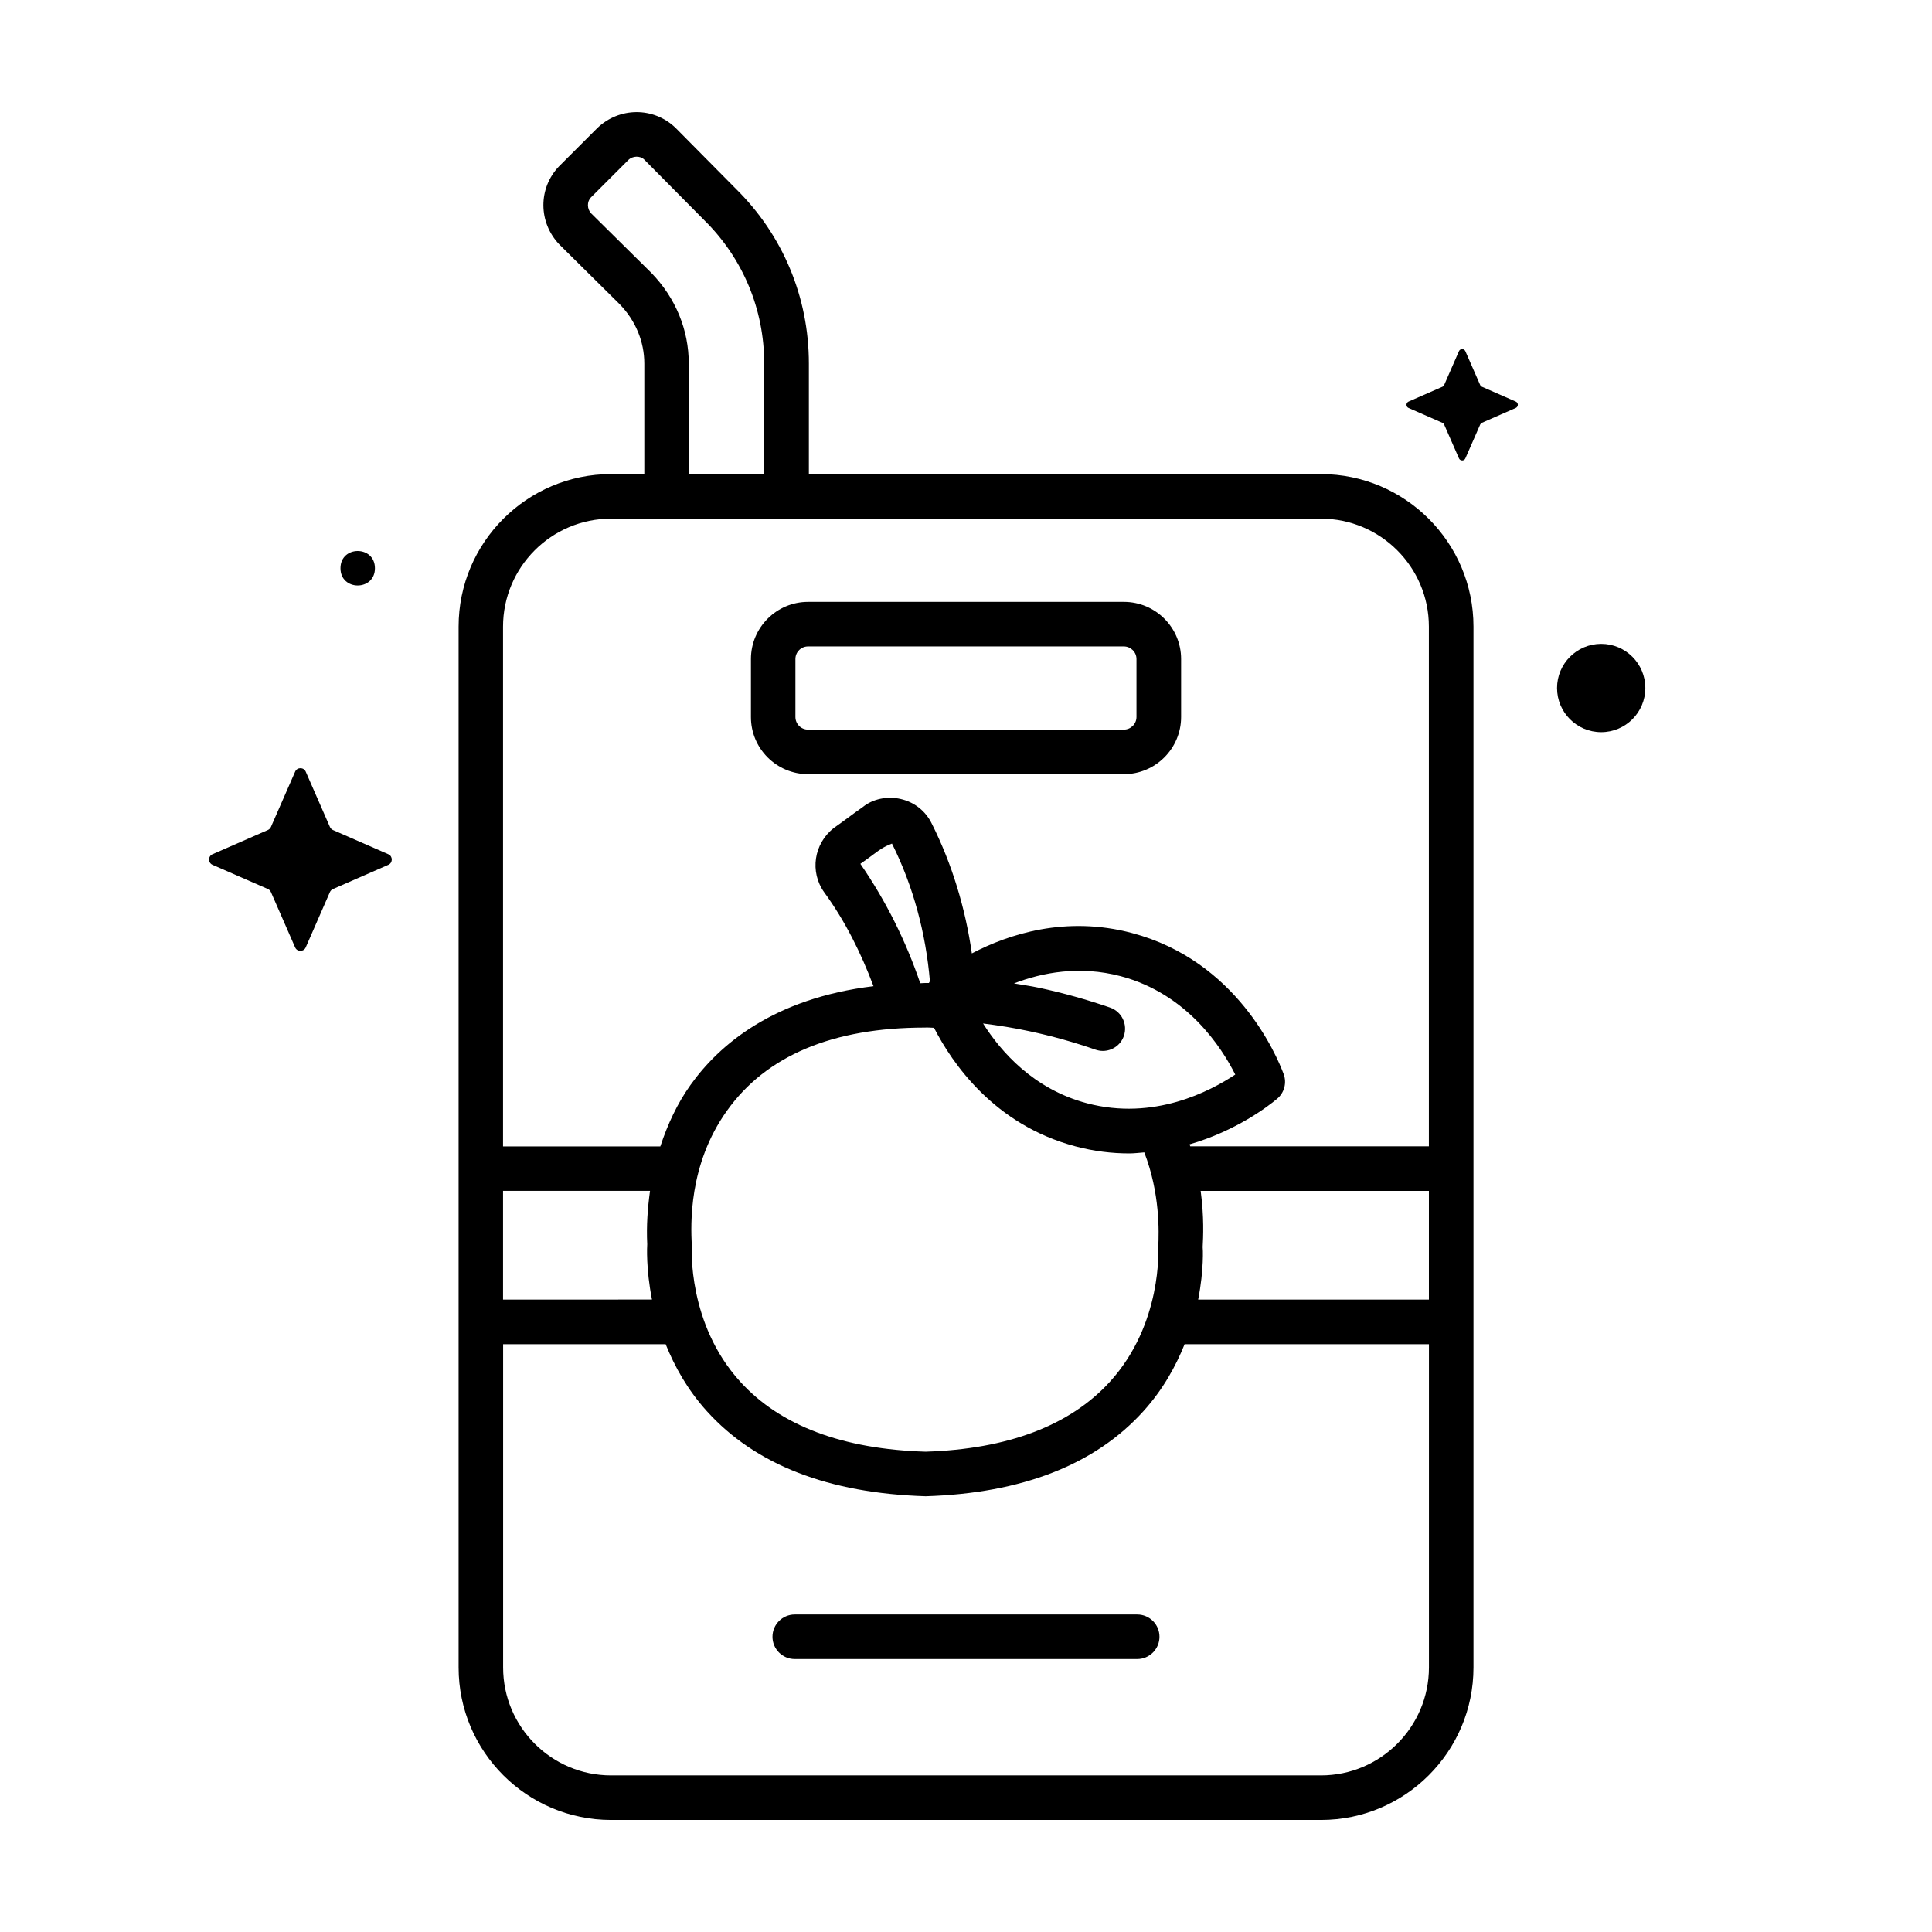 <?xml version="1.0" encoding="UTF-8"?>
<!-- Uploaded to: SVG Repo, www.svgrepo.com, Generator: SVG Repo Mixer Tools -->
<svg fill="#000000" width="800px" height="800px" version="1.1" viewBox="144 144 512 512" xmlns="http://www.w3.org/2000/svg">
 <g>
  <path d="m232.23 379.61 14.688-6.422c1.211-0.535 1.211-2.266 0-2.801l-14.688-6.422c-0.348-0.156-0.629-0.441-0.789-0.789l-6.422-14.688c-0.535-1.211-2.266-1.211-2.801 0l-6.426 14.684c-0.156 0.348-0.441 0.629-0.789 0.789l-14.688 6.422c-1.211 0.535-1.211 2.266 0 2.801l14.688 6.422c0.348 0.156 0.629 0.441 0.789 0.789l6.422 14.688c0.535 1.211 2.266 1.211 2.801 0l6.422-14.688c0.164-0.344 0.43-0.629 0.793-0.785z"/>
  <path d="m243.36 294.59c0 6.086-9.129 6.086-9.129 0 0-6.09 9.129-6.09 9.129 0"/>
  <path d="m536.73 256.04 8.957-3.922c0.738-0.332 0.738-1.387 0-1.699l-8.957-3.922c-0.219-0.094-0.395-0.27-0.473-0.473l-3.922-8.957c-0.332-0.738-1.387-0.738-1.699 0l-3.918 8.961c-0.094 0.219-0.27 0.395-0.473 0.473l-8.957 3.918c-0.738 0.332-0.738 1.387 0 1.699l8.957 3.922c0.219 0.094 0.395 0.27 0.473 0.473l3.922 8.957c0.332 0.738 1.387 0.738 1.699 0l3.922-8.957c0.094-0.207 0.266-0.379 0.469-0.473z"/>
  <path d="m580.03 326.33c0 6.461-5.238 11.699-11.699 11.699-6.457 0-11.695-5.238-11.695-11.699 0-6.461 5.238-11.699 11.695-11.699 6.461 0 11.699 5.238 11.699 11.699"/>
  <path d="m358.15 349.16h83.695c8.359 0 15.16-6.801 15.16-15.145v-15.367c0-8.359-6.801-15.145-15.16-15.145h-83.695c-8.359 0-15.145 6.801-15.145 15.145v15.367c-0.02 8.344 6.781 15.145 15.145 15.145zm-3.356-30.512c0-1.844 1.496-3.336 3.336-3.336h83.695c1.844 0 3.352 1.496 3.352 3.336v15.367c0 1.844-1.512 3.336-3.352 3.336h-83.695c-1.844 0-3.336-1.496-3.336-3.336z"/>
  <path d="m445.37 571.86h-90.75c-3.258 0-5.902 2.644-5.902 5.902 0 3.258 2.644 5.902 5.902 5.902h90.75c3.258 0 5.902-2.644 5.902-5.902 0.004-3.258-2.641-5.902-5.902-5.902z"/>
  <path d="m494.07 269.64h-135.71v-29.281c0-17.586-6.894-34.07-19.348-46.336l-16.027-16.184c-5.793-5.527-14.832-5.512-20.688 0.094l-10.172 10.168c-5.512 5.777-5.512 14.816 0.125 20.703l15.98 15.824c4.203 4.328 6.519 9.902 6.519 15.727v29.285h-8.816c-22.277 0-40.398 18.121-40.398 40.414v275.84c0 22.293 18.121 40.414 40.398 40.414h188.14c22.293 0 40.414-18.121 40.414-40.414v-275.84c0-22.277-18.121-40.414-40.414-40.414zm-43.125 204.93c0.016 0.203 1.164 20.23-12.785 35.582-10.578 11.637-27.129 17.887-48.855 18.562-22.012-0.66-38.543-6.894-49.121-18.531-13.996-15.367-12.879-35.426-12.863-36.289-0.234-5.227-0.961-21.129 9.305-35.504 10.422-14.656 28.086-22.074 52.492-22.074 0.598-0.062 1.637 0.047 2.41 0.062 4.785 9.336 15.918 25.711 37.504 31.426 4.945 1.309 9.699 1.859 14.199 1.859 1.387 0 2.676-0.172 4.016-0.27 4.172 10.801 3.906 20.957 3.699 25.176zm-18.891-38.195c-14.168-3.762-22.797-13.664-27.535-21.145 4.125 0.52 8.25 1.18 12.344 2.062 5.887 1.258 11.762 2.898 17.461 4.879 0.645 0.219 1.289 0.332 1.938 0.332 2.441 0 4.738-1.527 5.574-3.969 1.055-3.086-0.566-6.438-3.637-7.512-6.172-2.125-12.516-3.906-18.879-5.258-2.188-0.473-4.41-0.77-6.613-1.148 7.527-2.898 17.383-4.785 28.277-1.922 17.648 4.676 26.781 18.91 30.371 26.07-6.68 4.43-21.559 12.301-39.301 7.609zm-41.895-31.867h-1.023c-0.441 0-0.82 0.062-1.258 0.062-3.793-11.098-8.973-21.633-15.871-31.645 1.309-0.914 2.598-1.859 3.871-2.801 1.164-0.867 2.332-1.73 4.504-2.566 5.637 11.258 8.973 23.773 10.059 36.512-0.125 0.109-0.156 0.297-0.281 0.438zm72.562 69.969c0.141-2.582 0.395-8.062-0.535-14.879h60.488v28.812h-61.148c1.574-8.031 1.242-13.793 1.195-13.934zm-146.11-258.16-15.949-15.773c-1.117-1.184-1.117-3.102-0.094-4.191l9.98-9.98c1.164-1.117 3.117-1.117 4.156-0.109l15.949 16.105c10.234 10.094 15.871 23.586 15.871 37.992v29.285h-19.996v-29.285c0.016-8.914-3.477-17.414-9.918-24.043zm-10.688 65.133h188.14c15.777 0 28.605 12.832 28.605 28.605v137.73h-63.242c-0.062-0.172-0.109-0.348-0.172-0.52 12.25-3.543 20.797-10.059 23.176-12.059 1.922-1.605 2.629-4.25 1.746-6.582-1.844-4.945-12.422-30.008-40.195-37.359-17.57-4.66-32.668 0.301-42.43 5.398-1.715-11.996-5.258-23.695-10.578-34.305-1.605-3.371-4.613-5.777-8.281-6.613-3.606-0.836-7.398 0-9.996 2.094-1.309 0.914-2.598 1.859-3.871 2.801-1.164 0.867-2.332 1.73-3.809 2.754-5.352 4.156-6.488 11.668-2.566 17.113 5.543 7.606 9.715 16.027 13.035 24.844-26.527 3.211-40.934 15.555-48.508 26.199-3.527 4.945-6.062 10.453-7.981 16.262l-41.684 0.004v-137.73c0-15.805 12.832-28.637 28.609-28.637zm-28.609 178.14h38.949c-0.629 4.566-0.977 9.242-0.738 14.137-0.031 0.488-0.363 6.488 1.258 14.672l-39.469 0.004zm216.75 154.91h-188.14c-15.762 0-28.59-12.832-28.59-28.605v-85.664h43.074c2.363 5.871 5.731 12.012 10.926 17.758 12.801 14.168 32.195 21.742 57.984 22.531 25.504-0.789 44.934-8.375 57.734-22.578 5.18-5.746 8.535-11.871 10.879-17.711h64.754v85.664c-0.016 15.773-12.848 28.605-28.621 28.605z"/>
 </g>
</svg>